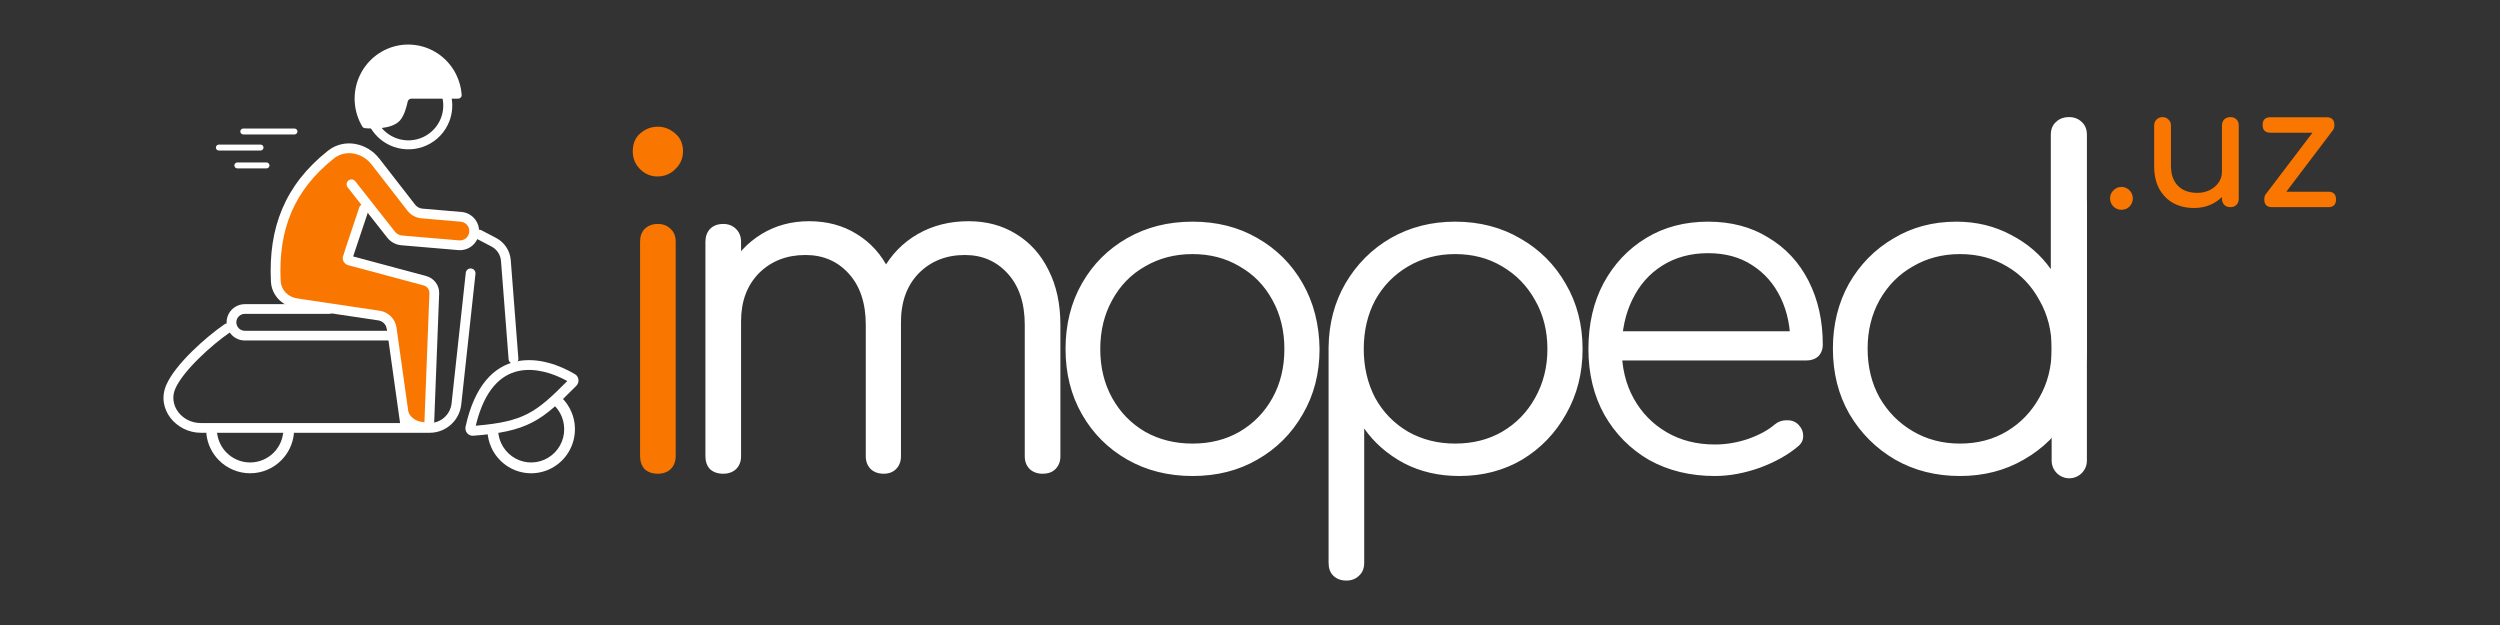 <?xml version="1.0" encoding="UTF-8"?> <svg xmlns="http://www.w3.org/2000/svg" xmlns:xlink="http://www.w3.org/1999/xlink" xmlns:xodm="http://www.corel.com/coreldraw/odm/2003" xml:space="preserve" width="600mm" height="150mm" version="1.1" style="shape-rendering:geometricPrecision; text-rendering:geometricPrecision; image-rendering:optimizeQuality; fill-rule:evenodd; clip-rule:evenodd" viewBox="0 0 60000 15000"><rect x="0" y="0" width="60000" height="15000" fill="#333333" stroke="none"/> <defs> <style type="text/css"> .fil2 {fill:white} .fil0 {fill:#F97600;fill-rule:nonzero} .fil1 {fill:white;fill-rule:nonzero} </style> </defs> <g id="Слой_x0020_1">  <g id="_105553214849888"> <path class="fil0" d="M50914.92 5035.03c-73.89,0 -138.54,-26.29 -193.96,-78.88 -52.78,-55.23 -79.17,-119.65 -79.17,-193.28 0,-76.26 26.39,-140.69 79.17,-193.28 55.42,-55.22 120.07,-82.83 193.96,-82.83 76.53,0 141.18,27.61 193.96,82.83 52.78,52.59 79.17,117.02 79.17,193.28 0,73.63 -26.39,138.05 -79.17,193.28 -52.78,52.59 -117.43,78.88 -193.96,78.88z"></path> <path class="fil0" d="M52653.75 4991.65c-182.09,0 -345.7,-38.13 -490.84,-114.39 -142.5,-78.89 -255.97,-193.28 -340.42,-343.17 -81.8,-149.89 -122.71,-333.96 -122.71,-552.22l0 -970.33c0,-57.85 18.48,-105.19 55.42,-142 39.59,-39.45 88.4,-59.17 146.46,-59.17 58.06,0 105.56,19.72 142.5,59.17 39.58,36.81 59.38,84.15 59.38,142l0 970.33c0,147.26 27.7,269.54 83.12,366.83 55.42,94.67 130.63,165.67 225.63,213 95,44.71 201.87,67.06 320.62,67.06 113.47,0 213.75,-22.35 300.84,-67.06 89.72,-44.7 160.97,-105.18 213.75,-181.44 52.77,-76.26 79.16,-161.72 79.16,-256.39l249.38 0c0,163.04 -40.9,310.3 -122.71,441.78 -79.17,131.48 -188.68,235.35 -328.54,311.61 -137.22,76.26 -294.24,114.39 -471.04,114.39zm874.79 -19.73c-58.06,0 -106.88,-18.4 -146.46,-55.22 -36.94,-39.44 -55.42,-88.09 -55.42,-145.94l0 -1759.22c0,-60.48 18.48,-109.13 55.42,-145.95 39.58,-36.81 88.4,-55.22 146.46,-55.22 60.69,0 109.51,18.41 146.46,55.22 36.94,36.82 55.41,85.47 55.41,145.95l0 1759.22c0,57.85 -18.47,106.5 -55.41,145.94 -36.95,36.82 -85.77,55.22 -146.46,55.22z"></path> <path class="fil0" d="M54647.33 4896.98l-269.17 -236.67 1345.84 -1771.05 265.2 236.67 -1341.87 1771.05zm-118.75 74.94c-124.03,0 -186.05,-61.79 -186.05,-185.38 0,-123.6 62.02,-185.39 186.05,-185.39l1349.79 0c124.03,0 186.04,61.79 186.04,185.39 0,123.59 -62.01,185.38 -186.04,185.38l-1349.79 0zm-39.59 -1786.83c-124.03,0 -186.04,-61.79 -186.04,-185.39 0,-123.59 62.01,-185.38 186.04,-185.38l1349.8 0c124.03,0 186.04,61.79 186.04,185.38 0,123.6 -62.01,185.39 -186.04,185.39l-1349.8 0z"></path> <path class="fil0" d="M15789.26 11369.3c-131.58,0 -237.57,-36.53 -317.97,-109.59 -73.1,-80.37 -109.64,-186.3 -109.64,-317.81l0 -5139.74c0,-131.51 36.54,-233.79 109.64,-306.85 80.4,-80.37 186.39,-120.55 317.97,-120.55 124.26,0 226.59,40.18 307,120.55 80.4,73.06 120.61,175.34 120.61,306.85l0 5139.74c0,131.51 -40.21,237.44 -120.61,317.81 -80.41,73.06 -182.74,109.59 -307,109.59zm-10.97 -7134.27c-160.81,0 -299.69,-58.45 -416.64,-175.34 -116.96,-116.9 -175.43,-259.36 -175.43,-427.4 0,-182.65 58.47,-325.11 175.43,-427.4 124.26,-109.59 266.79,-164.38 427.61,-164.38 153.5,0 292.38,54.79 416.64,164.38 124.26,102.29 186.4,244.75 186.4,427.4 0,168.04 -62.14,310.5 -186.4,427.4 -116.95,116.89 -259.49,175.34 -427.61,175.34z"></path> <path class="fil1" d="M25021.93 11369.3c-124.26,0 -226.59,-36.53 -307,-109.59 -80.41,-80.37 -120.61,-182.65 -120.61,-306.85l0 -3156.17c0,-518.73 -135.23,-927.86 -405.68,-1227.4 -270.45,-299.55 -614,-449.32 -1030.65,-449.32 -453.19,0 -825.98,149.77 -1118.36,449.32 -285.08,299.54 -423.96,701.37 -416.65,1205.48l-756.54 0c7.31,-489.5 113.3,-920.55 317.97,-1293.16 204.66,-372.6 486.08,-661.19 844.25,-865.75 358.17,-204.57 763.85,-306.85 1217.04,-306.85 431.27,0 811.37,102.28 1140.3,306.85 336.24,204.56 595.73,493.15 778.47,865.75 190.05,372.61 285.07,810.97 285.07,1315.08l0 3156.17c0,124.2 -40.2,226.48 -120.61,306.85 -73.09,73.06 -175.43,109.59 -307,109.59zm-7664.09 0c-131.57,0 -237.56,-36.53 -317.96,-109.59 -73.1,-80.37 -109.65,-182.65 -109.65,-306.85l0 -5150.7c0,-124.2 36.55,-226.48 109.65,-306.85 80.4,-80.37 186.39,-120.55 317.96,-120.55 124.27,0 226.6,40.18 307.01,120.55 80.4,80.37 120.6,182.65 120.6,306.85l0 5150.7c0,124.2 -40.2,226.48 -120.6,306.85 -80.41,73.06 -182.74,109.59 -307.01,109.59zm3848.49 0c-124.26,0 -226.59,-36.53 -307,-109.59 -80.4,-80.37 -120.61,-182.65 -120.61,-306.85l0 -3156.17c0,-518.73 -135.22,-927.86 -405.68,-1227.4 -270.45,-299.55 -617.66,-449.32 -1041.61,-449.32 -453.19,0 -825.98,146.12 -1118.37,438.36 -285.07,292.23 -427.61,675.8 -427.61,1150.68l-614 0c14.62,-467.58 116.95,-880.36 307,-1238.36 197.36,-365.29 464.16,-650.23 800.4,-854.79 336.24,-204.57 716.34,-306.85 1140.29,-306.85 431.27,0 811.37,102.28 1140.3,306.85 336.24,204.56 595.73,493.15 778.47,865.75 190.05,372.61 285.07,810.97 285.07,1315.08l0 3156.17c0,124.2 -40.2,226.48 -120.61,306.85 -73.09,73.06 -171.77,109.59 -296.04,109.59zm7414.82 54.79c-584.76,0 -1107.4,-131.5 -1567.9,-394.52 -460.5,-263.01 -822.33,-624.66 -1085.47,-1084.93 -263.15,-460.28 -394.72,-982.65 -394.72,-1567.13 0,-591.78 131.57,-1117.81 394.72,-1578.09 263.14,-460.27 624.97,-821.92 1085.47,-1084.93 460.5,-263.02 983.14,-394.52 1567.9,-394.52 584.77,0 1103.75,131.5 1556.94,394.52 460.51,263.01 822.33,624.66 1085.47,1084.93 263.15,460.28 398.38,986.31 405.69,1578.09 0,584.48 -135.23,1106.85 -405.69,1567.13 -263.14,460.27 -624.96,821.92 -1085.47,1084.93 -453.19,263.02 -972.17,394.52 -1556.94,394.52zm0 -778.08c423.96,0 800.4,-94.98 1129.33,-284.93 336.24,-197.26 599.39,-467.58 789.44,-810.96 190.05,-343.38 285.07,-734.25 285.07,-1172.61 0,-438.36 -95.02,-829.23 -285.07,-1172.61 -190.05,-350.68 -453.2,-621 -789.44,-810.96 -328.93,-197.26 -705.37,-295.89 -1129.33,-295.89 -423.95,0 -804.05,98.63 -1140.29,295.89 -336.24,189.96 -599.39,460.28 -789.43,810.96 -190.05,343.38 -285.08,734.25 -285.08,1172.61 0,438.36 95.03,829.23 285.08,1172.61 190.04,343.38 453.19,613.7 789.43,810.96 336.24,189.95 716.34,284.93 1140.29,284.93zm3692.34 3287.68c-131.58,0 -237.56,-40.18 -317.97,-120.55 -73.09,-73.06 -109.64,-175.34 -109.64,-306.85l0 -5172.62c7.31,-569.86 142.53,-1081.28 405.68,-1534.25 270.45,-460.27 632.28,-821.92 1085.47,-1084.93 460.5,-263.02 975.83,-394.52 1545.98,-394.52 584.76,0 1107.4,135.16 1567.9,405.48 460.5,263.01 822.32,624.66 1085.47,1084.93 270.45,460.28 405.68,982.65 405.68,1567.13 0,577.17 -131.57,1095.89 -394.71,1556.17 -255.84,460.27 -606.7,825.57 -1052.58,1095.89 -445.89,263.02 -950.25,394.52 -1513.09,394.52 -489.74,0 -931.97,-102.28 -1326.68,-306.85 -394.72,-211.87 -712.69,-489.5 -953.9,-832.88l0 3221.93c0,131.51 -40.2,233.79 -120.61,306.85 -80.4,80.37 -182.74,120.55 -307,120.55zm2609.52 -3287.68c423.95,0 800.39,-94.98 1129.32,-284.93 336.25,-197.26 599.39,-467.58 789.44,-810.96 197.36,-350.69 296.03,-741.56 296.03,-1172.61 0,-438.36 -98.67,-829.23 -296.03,-1172.61 -190.05,-343.38 -453.19,-613.7 -789.44,-810.96 -328.93,-197.26 -705.37,-295.89 -1129.32,-295.89 -416.65,0 -793.1,98.63 -1129.33,295.89 -336.25,197.26 -599.39,467.58 -789.44,810.96 -182.74,343.38 -274.11,734.25 -274.11,1172.61 0,431.05 91.37,821.92 274.11,1172.61 190.05,343.38 453.19,613.7 789.44,810.96 336.23,189.95 712.68,284.93 1129.33,284.93zm6235.93 778.08c-592.08,0 -1118.37,-127.85 -1578.87,-383.56 -453.2,-263.01 -811.36,-624.66 -1074.51,-1084.93 -255.83,-460.28 -383.75,-986.31 -383.75,-1578.09 0,-599.09 120.61,-1125.12 361.82,-1578.09 248.53,-460.27 588.42,-821.92 1019.69,-1084.93 431.26,-263.02 928.32,-394.52 1491.15,-394.52 555.53,0 1037.96,127.85 1447.3,383.56 416.65,248.4 738.26,595.44 964.86,1041.1 226.6,445.66 339.9,953.43 339.9,1523.29 0,116.9 -36.55,211.87 -109.65,284.93 -73.09,65.76 -168.12,98.63 -285.07,98.63l-4648.89 0 0 -701.37 4736.6 0 -471.46 339.73c7.31,-423.75 -69.44,-803.66 -230.25,-1139.73 -160.81,-336.07 -391.07,-599.09 -690.76,-789.04 -292.39,-189.96 -643.24,-284.94 -1052.58,-284.94 -416.64,0 -782.12,98.63 -1096.43,295.89 -314.32,197.27 -555.53,471.24 -723.65,821.93 -168.12,343.37 -252.18,737.9 -252.18,1183.56 0,445.66 95.02,840.18 285.07,1183.56 190.05,343.38 453.2,613.7 789.43,810.97 336.25,197.26 723.65,295.89 1162.23,295.89 263.14,0 526.29,-43.84 789.43,-131.51 270.45,-94.98 486.09,-211.87 646.9,-350.69 80.4,-65.75 171.77,-98.63 274.11,-98.63 102.33,-7.3 190.05,18.27 263.14,76.72 95.03,87.67 142.54,182.64 142.54,284.93 7.31,102.28 -32.89,189.95 -120.61,263.01 -241.21,204.57 -548.22,376.26 -921.01,515.07 -372.78,131.51 -730.95,197.26 -1074.5,197.26zm5878.6 0c-577.46,0 -1096.44,-131.5 -1556.94,-394.52 -460.51,-270.32 -825.99,-635.62 -1096.44,-1095.89 -263.14,-460.28 -394.71,-982.65 -394.71,-1567.13 0,-577.17 127.92,-1095.89 383.75,-1556.17 263.14,-460.27 617.66,-821.92 1063.54,-1084.93 445.89,-270.32 950.25,-405.48 1513.08,-405.48 482.43,0 921.01,105.93 1315.72,317.81 394.72,204.56 712.69,478.54 953.91,821.92l0 -3221.93c0,-131.51 40.2,-233.79 120.6,-306.85 80.41,-80.37 186.4,-120.55 317.97,-120.55 124.26,0 226.6,40.18 307,120.55 80.41,73.06 120.61,175.34 120.61,306.85l0 5172.62c-14.62,569.86 -157.16,1084.93 -427.61,1545.21 -263.15,452.97 -624.97,810.96 -1085.47,1073.97 -453.2,263.02 -964.87,394.52 -1535.01,394.52zm0 -778.08c423.95,0 800.4,-98.63 1129.33,-295.89 328.93,-197.26 588.42,-467.58 778.46,-810.96 197.36,-343.38 296.05,-734.25 296.05,-1172.61 0,-431.05 -98.69,-818.27 -296.05,-1161.65 -190.04,-350.68 -449.53,-621 -778.46,-810.96 -328.93,-197.26 -705.38,-295.89 -1129.33,-295.89 -416.65,0 -793.09,98.63 -1129.33,295.89 -336.24,189.96 -603.04,460.28 -800.4,810.96 -190.05,343.38 -285.07,730.6 -285.07,1161.65 0,438.36 95.02,829.23 285.07,1172.61 197.36,343.38 464.16,613.7 800.4,810.96 336.24,197.26 712.68,295.89 1129.33,295.89z"></path> <path class="fil2" d="M49662.54 4481.75c233.57,0 422.92,189.25 422.92,422.71l0 6151.67c0,233.46 -189.35,422.71 -422.92,422.71 -233.58,0 -422.92,-189.25 -422.92,-422.71l0 -6151.67c0,-233.46 189.34,-422.71 422.92,-422.71z"></path> <path class="fil2" d="M7052.78 10418.12c7.19,-64.49 -46.03,-117.27 -110.84,-117.27l-24.17 0c-64.81,0 -116.47,52.89 -125.97,117.08 -24.94,168.41 -103.23,325.57 -224.91,447.4 -149.53,149.71 -352.33,233.82 -563.8,233.82 -211.46,0 -414.27,-84.11 -563.79,-233.82 -121.69,-121.83 -199.98,-278.99 -224.92,-447.4 -9.5,-64.19 -61.16,-117.08 -125.97,-117.08l-24.16 0c-64.82,0 -118.03,52.78 -110.85,117.27 26.44,237.32 132.57,460.01 302.84,630.49 198.08,198.32 466.73,309.73 746.85,309.73 280.12,0 548.77,-111.41 746.85,-309.73 170.27,-170.48 276.4,-393.17 302.84,-630.49z"></path> <path class="fil2" d="M13481.19 9543.87c-46.17,-45.28 -120.05,-35.65 -159.64,15.55l-14.77 19.09c-39.59,51.2 -29.69,124.48 14.82,171.41 67.41,71.07 121.44,154.31 159.05,245.7 52.56,127.72 71.26,266.98 54.27,404.16 -16.99,137.17 -69.09,267.55 -151.2,378.37 -82.11,110.82 -191.41,198.27 -317.19,253.8 -125.79,55.53 -263.75,77.23 -400.37,62.97 -136.62,-14.26 -267.22,-63.99 -379.01,-144.32 -111.79,-80.32 -200.93,-188.49 -258.69,-313.91 -41.34,-89.75 -65.59,-186.13 -71.89,-284.18 -4.16,-64.75 -51.03,-121.71 -115.27,-127.07l-23.95 -1.99c-64.25,-5.36 -121.33,42.82 -119.49,107.67 4.04,142.97 36.88,284.05 96.99,414.55 76.52,166.14 194.6,309.43 342.68,415.83 148.08,106.41 321.09,172.28 502.07,191.17 180.98,18.89 363.73,-9.85 530.35,-83.41 166.63,-73.55 311.42,-189.4 420.18,-336.2 108.77,-146.8 177.79,-319.51 200.3,-501.23 22.51,-181.71 -2.26,-366.19 -71.89,-535.37 -54.69,-132.89 -135.58,-252.76 -237.35,-352.59z"></path> <path class="fil0" d="M10220.67 10186.5c15.82,0 28.83,-12.49 29.47,-28.3l120.14 -2959.77 0 -381.45c0,-13.21 -8.79,-24.81 -21.5,-28.4l-1555.21 -438.11 -536.83 -191.5c-15.87,-5.66 -23.79,-23.44 -17.36,-39.02l533.9 -1295.05c8.83,-21.42 37.78,-24.76 51.26,-5.91l568.83 795.38c4.26,5.97 10.6,10.13 17.77,11.68l1476.4 318.83c5.43,1.17 11.07,0.79 16.29,-1.11l417.3 -151.56c11.66,-4.23 19.43,-15.31 19.43,-27.72l0 -364.12c0,-11.57 -6.77,-22.08 -17.31,-26.86l-421.59 -191.4c-3.83,-1.74 -7.99,-2.64 -12.2,-2.64l-868.62 0c-9.1,0 -17.69,-4.2 -23.28,-11.38l-837.98 -1076.1c-1.43,-1.84 -3.07,-3.49 -4.89,-4.94l-550.7 -439.11c-5.22,-4.16 -11.71,-6.43 -18.39,-6.43l-504.18 0c-7.13,0 -14.03,2.59 -19.4,7.28l-639.78 558.75c-2.14,1.87 -4,4.05 -5.53,6.45l-480.74 760.26c-1.39,2.2 -2.49,4.59 -3.26,7.08l-320.96 1041.86c-0.87,2.81 -1.31,5.74 -1.31,8.68l0 752.41c0,6.71 2.29,13.21 6.48,18.44l310.29 387.39c4.3,5.38 10.35,9.08 17.1,10.46l1566.26 320.9 709.16 157.4c11.3,2.5 20.09,11.39 22.47,22.71l157.8 748.61 318.93 1712.21c2.61,13.97 14.8,24.1 29.01,24.1l472.73 0z"></path> <path class="fil2" d="M5767.31 3155.65c0,-39.46 32.67,-71.45 72.97,-71.45l1225.93 0c40.3,0 72.97,31.99 72.97,71.45 0,39.46 -32.67,71.45 -72.97,71.45l-1225.93 0c-40.3,0 -72.97,-31.99 -72.97,-71.45z"></path> <path class="fil2" d="M5181.4 3541.51c0,-39.46 32.81,-71.45 73.28,-71.45l996.67 0c40.47,0 73.28,31.99 73.28,71.45 0,39.46 -32.81,71.45 -73.28,71.45l-996.67 0c-40.47,0 -73.28,-31.99 -73.28,-71.45z"></path> <path class="fil2" d="M5624.4 3970.21c0,-39.47 32.55,-71.46 72.69,-71.46l697.76 0c40.15,0 72.69,31.99 72.69,71.46 0,39.46 -32.54,71.45 -72.69,71.45l-697.76 0c-40.14,0 -72.69,-31.99 -72.69,-71.45z"></path> <path class="fil2" d="M11307.65 6443.15c64.23,6.97 110.64,64.64 103.67,128.81l-341 3134.84c-42.07,386.75 -368.9,679.8 -758.28,679.8l-5492.28 0c-589.03,0 -1078.09,-570.15 -829.74,-1145.73 110.69,-256.56 353.54,-545.92 614.12,-803.16 263.23,-259.87 556.56,-498.55 781.76,-653.45 53.21,-36.6 126.06,-23.18 162.69,29.98 36.64,53.16 23.21,125.93 -30.01,162.53 -213.36,146.75 -496.11,376.56 -749.98,627.18 -256.52,253.24 -471.79,516.36 -563.73,729.44 -166.96,386.97 154.94,819.48 614.89,819.48l5492.28 0c269.89,0 496.51,-203.13 525.68,-471.32l341 -3134.84c6.98,-64.17 64.7,-110.53 128.93,-103.56z"></path> <path class="fil2" d="M8770.04 4905.14c61.33,20.43 94.44,86.6 73.97,147.8l-368.46 1101.43 1754.5 471.06c188.87,50.71 317.48,225.03 309.92,420.07l-119.7 3085.89c-2.5,64.47 -56.9,114.71 -121.5,112.22 -64.61,-2.5 -114.95,-56.78 -112.45,-121.25l119.7 -3085.9c3.34,-86.08 -53.43,-163.03 -136.8,-185.41l-1812.55 -486.65c-98.65,-26.48 -154.58,-130.41 -122.23,-227.11l387.49 -1158.33c20.48,-61.2 86.79,-94.25 148.11,-73.82z"></path> <path class="fil2" d="M12386.49 8676.25c515.56,-115.18 1054.39,90.52 1412.34,303.81 102.12,60.85 111.67,198.56 33.95,277.3 -411.5,416.93 -704.36,697.11 -1060.3,881.27 -358.13,185.28 -770.45,268.88 -1413.74,318.85 -118.85,9.23 -210.63,-101.23 -185.51,-215.98 218.55,-998.14 681.55,-1446.45 1213.26,-1565.25zm-968.62 1540.76c588.09,-49.82 945.15,-130.56 1248.29,-287.4 304.66,-157.62 563.73,-396.27 948.96,-784.82 -332.08,-184.27 -774.7,-329.35 -1178.25,-239.18 -403.26,90.09 -807.44,425.56 -1019,1311.4z"></path> <path class="fil2" d="M5438.63 7735.7c0,-240.72 196.14,-435.86 438.1,-435.86l2022.69 0c64.52,0 116.83,52.04 116.83,116.23 0,64.19 -52.31,116.23 -116.83,116.23l-2022.69 0c-112.92,0 -204.45,91.06 -204.45,203.4 0,112.33 91.53,203.39 204.45,203.39l3446.38 0c64.52,0 116.82,52.04 116.82,116.23 0,64.19 -52.3,116.23 -116.82,116.23l-3446.38 0c-241.96,0 -438.1,-195.14 -438.1,-435.85z"></path> <path class="fil2" d="M7869.87 3618.37c392.33,-311.22 941.11,-189.02 1234.63,188.7l859.24 1105.73c41.97,54 104.56,88.03 172.69,93.88l941.56 80.78c237.41,20.36 419.76,219.1 419.76,457.48 0,268.95 -230.04,480.32 -497.92,457.5l-1368.7 -116.59c-132.19,-11.26 -253.8,-76.83 -335.87,-181.1l-951.78 -1209.1c-39.97,-50.79 -31.23,-124.38 19.54,-164.37 50.76,-39.99 124.32,-31.24 164.3,19.54l951.77 1209.11c42.01,53.36 104.24,86.92 171.89,92.68l1368.7 116.59c131.31,11.18 244.07,-92.43 244.07,-224.26 0,-116.85 -89.38,-214.27 -205.76,-224.25l-941.56 -80.78c-133.12,-11.42 -255.43,-77.91 -337.43,-183.44l-859.24 -1105.73c-227.8,-293.14 -631.29,-365.68 -904.5,-148.95 -969.14,768.79 -1339.73,1720.48 -1278.77,2945.57 10.43,209.5 175.72,381.65 393.97,414.26l1982.62 296.17c209.96,31.37 374.27,197.17 403.82,407.47l325.47 2316.52c8.99,64.01 -35.59,123.2 -99.57,132.2 -63.99,8.99 -123.15,-35.6 -132.15,-99.62l-325.47 -2316.52c-15.12,-107.62 -99.21,-192.47 -206.66,-208.52l-1982.61 -296.18c-317.47,-47.43 -576.62,-302.44 -593.13,-634.14 -64.27,-1291.62 332.09,-2319.59 1367.09,-3140.63z"></path> <path class="fil2" d="M11396.91 5576.18c30.17,-57.17 101.2,-79.18 158.65,-49.16l349.6 182.68c202.1,105.6 335.42,307.2 352.93,533.67l182.46 2359.66c4.98,64.38 -43.43,120.59 -108.13,125.55 -64.7,4.95 -121.19,-43.23 -126.17,-107.61l-182.46 -2359.66c-11.3,-146.23 -97.39,-276.4 -227.87,-344.58l-349.61 -182.68c-57.45,-30.02 -79.57,-100.7 -49.4,-157.87z"></path> <path class="fil2" d="M9593.67 9798.95l-25.13 -205.49 174.36 -21.42 25.13 205.49c21.45,175.35 156.06,315.32 330.12,343.28l127.75 20.51 -27.8 173.82 -127.74 -20.51c-251.34,-40.36 -445.72,-242.49 -476.69,-495.68z"></path> <path class="fil1" d="M10994.84 2367.17c48.87,0 88.81,-39.67 85.51,-88.43 -11.6,-171.3 -56.78,-338.88 -133.24,-492.91 -89.58,-180.45 -219.63,-337.34 -379.81,-458.19 -160.19,-120.85 -346.09,-202.34 -542.95,-237.98 -196.86,-35.65 -399.24,-24.47 -591.06,32.63 -191.83,57.11 -367.82,158.58 -513.98,296.35 -146.16,137.77 -258.47,308.03 -328.01,497.28 -69.53,189.24 -94.38,392.24 -72.55,592.86 20.32,186.91 80.63,366.95 176.55,527.76 13.41,22.47 36.54,37.03 62.6,39.36 145.11,13.02 637.33,39.03 838.34,-181.45 105.99,-116.25 163.23,-336.37 187.19,-452 8.92,-43.05 46.39,-75.28 90.36,-75.28l1121.05 0z"></path> <path class="fil2" d="M10618.15 2349.64c36.18,160.26 24.44,328.82 -35.59,484.17 -78.31,202.68 -232.65,366.95 -430.3,458.01 -197.65,91.05 -423.07,101.72 -628.47,29.76 -157.45,-55.17 -293.65,-155.57 -392.45,-286.99 -8.64,-11.5 -17,-23.24 -25.07,-35.21 -4.19,-6.22 -8.88,-12.01 -13.97,-17.33 -35.34,-36.88 -90.36,-50.86 -137.02,-27.63 -53.39,26.58 -75.53,91.68 -43.56,141.95 4.98,7.83 10.06,15.59 15.24,23.28 11.35,16.85 23.17,33.34 35.44,49.46 123.96,162.79 293.79,287.19 489.8,355.87 258.4,90.54 541.98,77.11 790.63,-37.44 248.65,-114.55 442.81,-321.21 541.33,-576.17 74.73,-193.41 89.97,-403.07 46.18,-602.79 -4.34,-19.77 -9.25,-39.45 -14.74,-59 -2.51,-8.92 -5.13,-17.81 -7.88,-26.67 -17.62,-56.88 -81.64,-82.29 -136.54,-58.98 -47.99,20.37 -73,71.22 -67.79,121.98 0.75,7.32 2.13,14.63 4.16,21.85 3.9,13.89 7.44,27.85 10.6,41.88z"></path> </g> </g> </svg> 